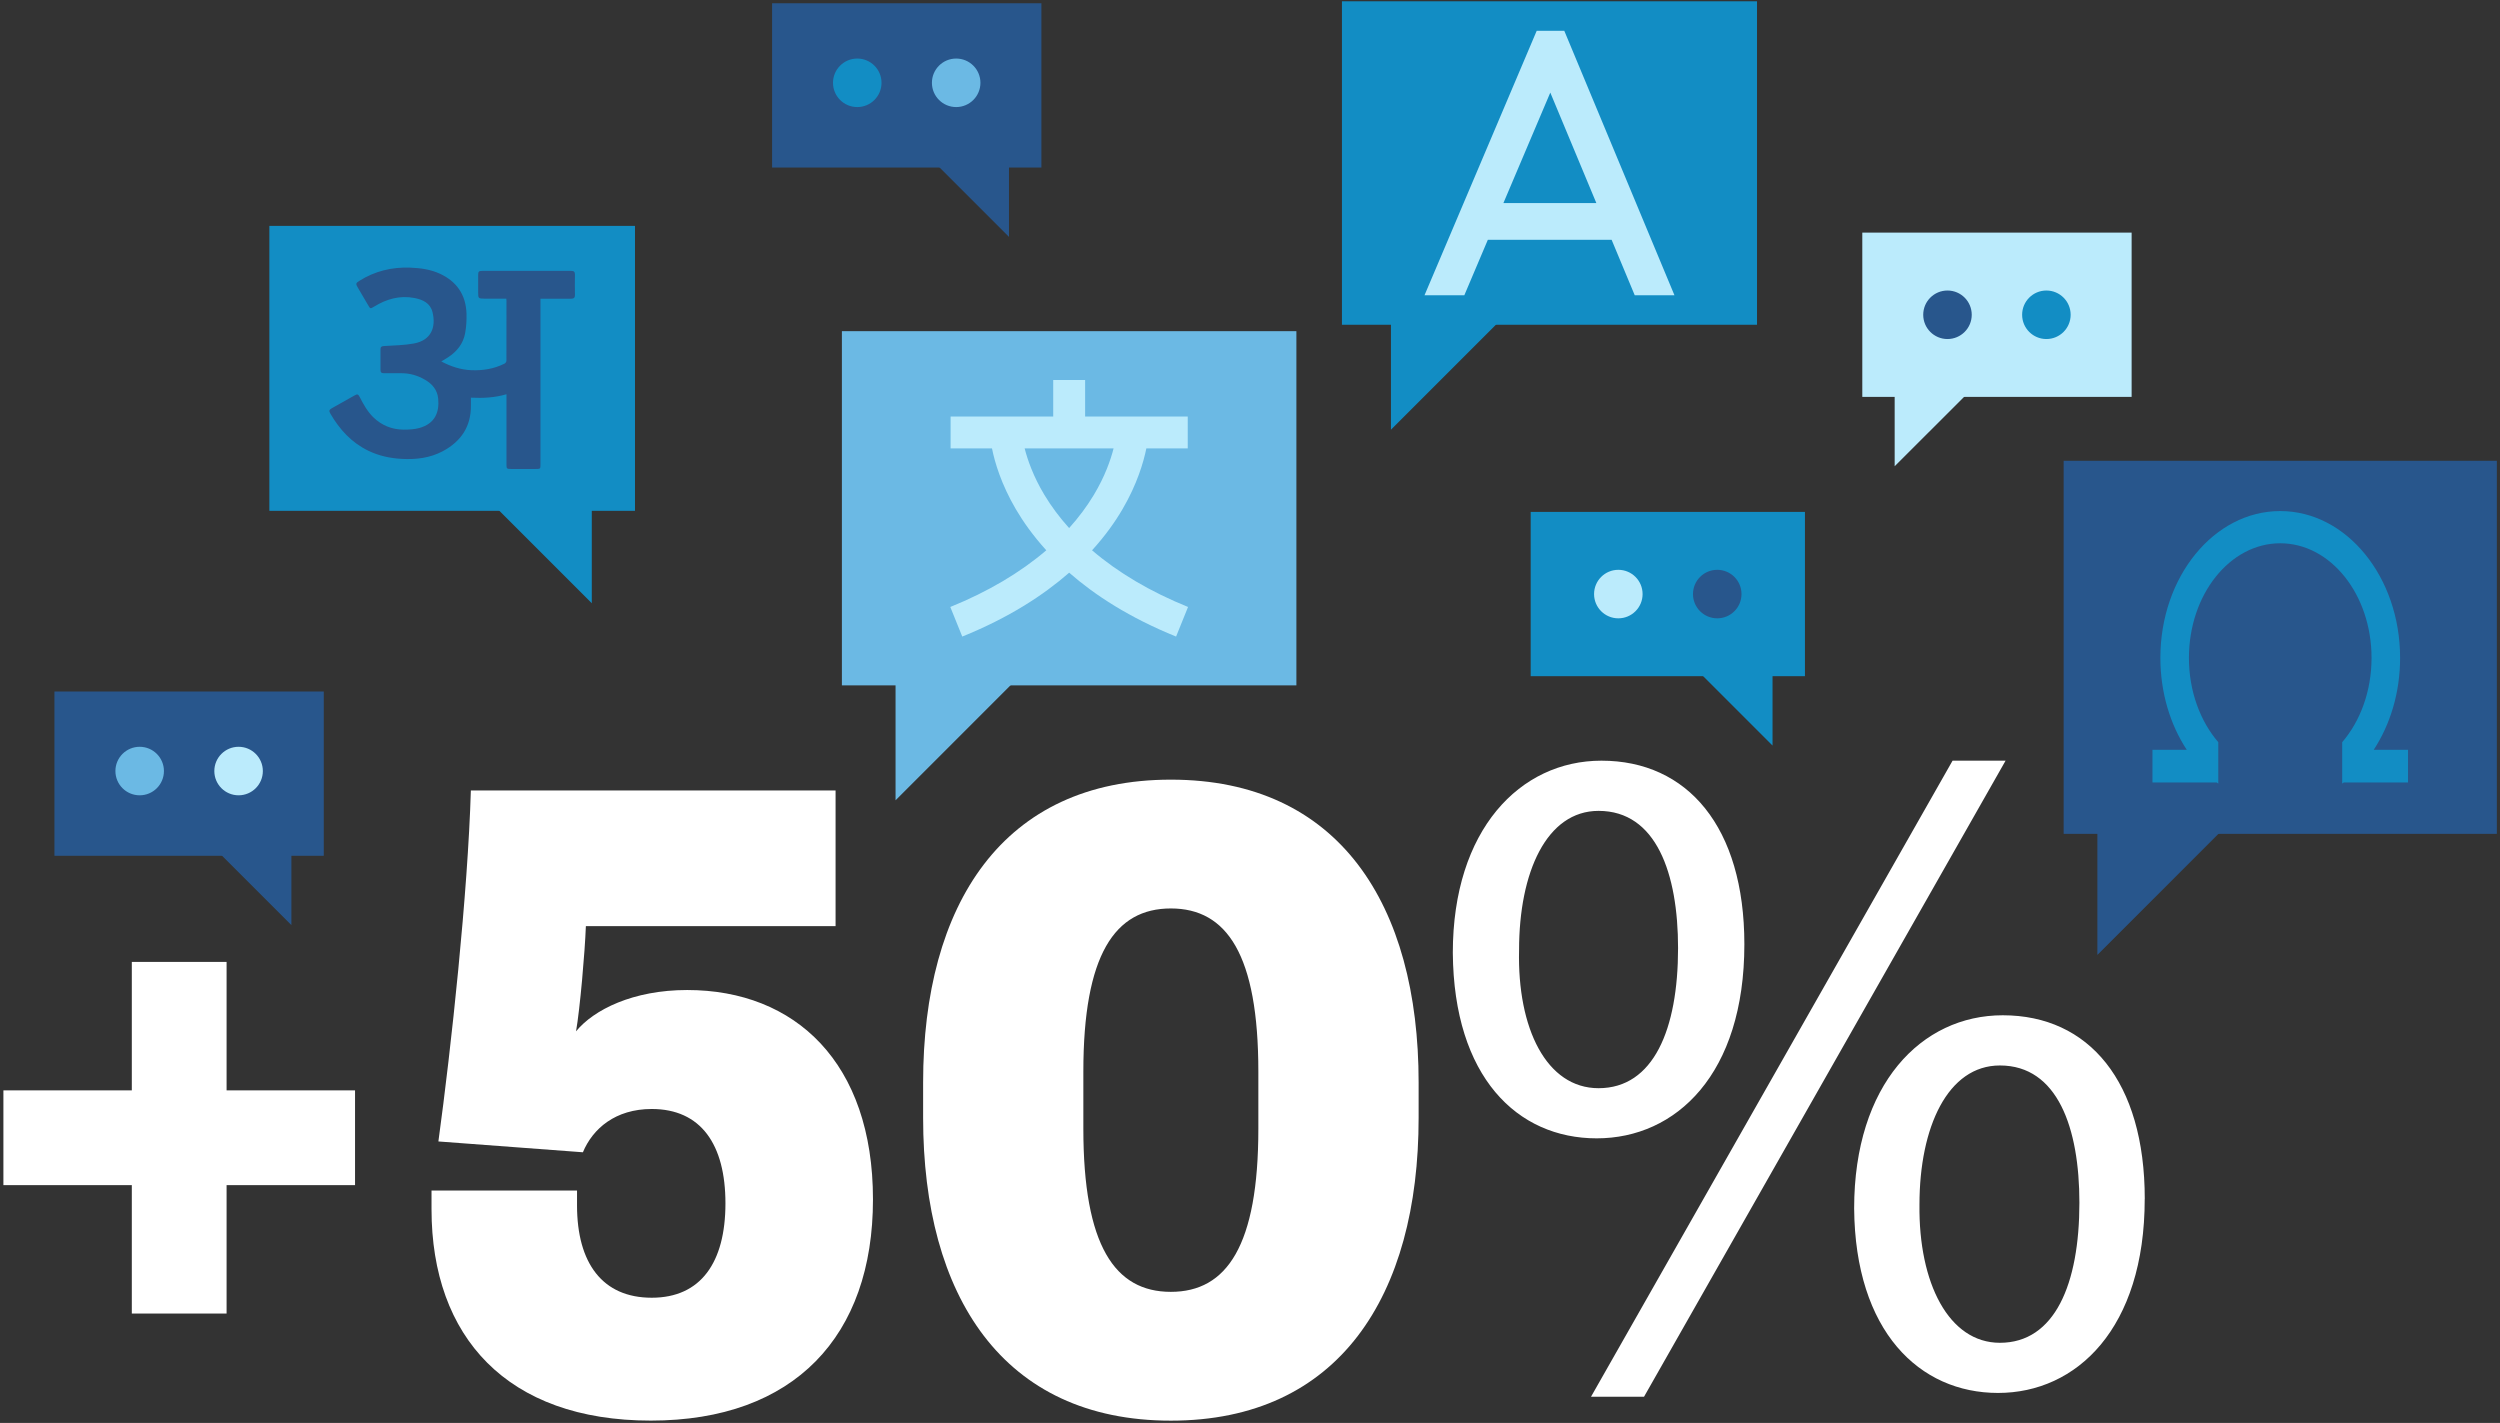 <svg width="506" height="288" viewBox="0 0 506 288" fill="none" xmlns="http://www.w3.org/2000/svg">
<rect x="0" y="0" width="506" height="288" fill="#333333" stroke="none"/>
<path d="M417.68 168.77H505.36V93.26L417.68 93.26V168.77Z" fill="#28568C"/>
<path d="M424.51 167.079V193.279L453.34 164.439" fill="#28568C"/>
<path d="M262.39 67.029H170.4V138.719H262.39V67.029Z" fill="#6BB9E4"/>
<path d="M181.26 137.11V161.98L208.63 134.6" fill="#6BB9E4"/>
<path d="M271.61 65.731L355.62 65.731V0.26L271.61 0.26V65.731Z" fill="#128DC4"/>
<path d="M281.53 64.261V86.971L306.53 61.971" fill="#128DC4"/>
<path d="M376.93 80.33H431.44V47.08L376.93 47.08V80.33Z" fill="#BBEBFC"/>
<path d="M383.48 79.369V94.369L400 77.859" fill="#BBEBFC"/>
<path d="M365.32 103.609H309.81V136.859H365.32V103.609Z" fill="#128DC4"/>
<path d="M358.76 135.891V150.901L342.24 134.381" fill="#128DC4"/>
<path d="M65.53 139.961H11.02V173.211H65.53V139.961Z" fill="#28568C"/>
<path d="M58.98 172.231V187.241L42.46 170.721" fill="#28568C"/>
<path d="M128.52 45.721H54.52V103.391H128.52V45.721Z" fill="#128DC4"/>
<path d="M119.78 102.09V122.1L97.76 100.08" fill="#128DC4"/>
<path d="M240.46 122.85C232.84 119.77 226.3 115.9 221.03 111.38C223.73 108.42 225.73 105.57 227.2 103.05C230.16 97.99 231.45 93.55 232.02 90.76H240.4V84.3H219.63V76.91H213.17V84.3H192.4V90.76H200.78C201.34 93.56 202.64 97.99 205.6 103.05C207.07 105.56 209.07 108.41 211.77 111.38C206.5 115.89 199.96 119.77 192.34 122.85L194.76 128.84C204.18 125.04 211.19 120.47 216.4 115.91C221.61 120.47 228.63 125.03 238.04 128.84L240.46 122.85ZM207.4 90.76H225.39C224.8 93.08 223.65 96.4 221.41 100.14C220 102.49 218.32 104.74 216.39 106.88C214.46 104.74 212.78 102.49 211.37 100.14C209.13 96.4 207.98 93.07 207.39 90.76H207.4Z" fill="#BBEBFC"/>
<path d="M316.61 6.23H311.03L288.32 59.761H296.38L301.14 48.531H326.19L330.87 59.761H338.91L316.61 6.23ZM304.29 41.1L313.78 18.741L323.1 41.1H304.3H304.29Z" fill="#BBEBFC"/>
<path d="M116.37 55.569C116.37 55.009 116.16 54.829 115.62 54.829C109.62 54.839 103.61 54.829 97.61 54.829C96.9 54.829 96.78 54.959 96.78 55.689C96.78 56.849 96.78 57.999 96.78 59.159C96.78 60.409 96.81 60.439 98.09 60.449C99.55 60.449 101 60.449 102.47 60.449C102.49 60.619 102.51 60.709 102.51 60.809C102.51 64.889 102.51 68.969 102.5 73.039C102.5 73.229 102.3 73.509 102.11 73.599C100 74.659 97.75 75.019 95.41 74.929C93.24 74.839 91.26 74.179 89.32 73.159C89.8 72.869 90.25 72.599 90.69 72.319C92.48 71.149 93.75 69.569 94.14 67.459C94.38 66.159 94.46 64.799 94.42 63.469C94.3 59.729 92.5 57.029 89.1 55.429C87.18 54.529 85.12 54.249 83.03 54.169C79.31 54.029 75.85 54.869 72.69 56.869C72.02 57.289 71.98 57.459 72.38 58.139C73.08 59.349 73.79 60.549 74.5 61.749C74.95 62.529 74.95 62.529 75.74 62.049C78.26 60.499 80.94 59.749 83.9 60.319C85.59 60.649 87.09 61.349 87.54 63.179C88.28 66.209 87.31 68.879 83.74 69.529C81.76 69.889 79.72 69.909 77.7 70.039C77.21 70.069 77.01 70.219 77.01 70.719C77.02 72.099 77.02 73.479 77.01 74.859C77.01 75.349 77.19 75.549 77.69 75.539C78.89 75.519 80.08 75.539 81.28 75.539C83 75.539 84.59 76.019 86.07 76.889C87.52 77.739 88.52 78.939 88.69 80.679C88.96 83.499 88 85.739 84.91 86.619C83.88 86.909 82.76 86.959 81.68 86.959C79.32 86.939 77.26 86.109 75.55 84.449C74.36 83.279 73.57 81.849 72.82 80.389C72.49 79.749 72.35 79.709 71.74 80.049C70.22 80.899 68.71 81.749 67.19 82.609C66.61 82.939 66.53 83.159 66.87 83.729C68.74 86.929 71.14 89.579 74.53 91.219C76.67 92.259 78.94 92.749 81.31 92.879C84.21 93.039 87.03 92.699 89.61 91.329C93.3 89.359 95.37 86.329 95.31 82.029C95.31 81.529 95.31 81.029 95.31 80.489C97.77 80.609 100.14 80.489 102.51 79.799V80.509C102.51 85.009 102.51 89.519 102.51 94.019C102.51 94.859 102.57 94.919 103.41 94.919C105.07 94.919 106.74 94.919 108.4 94.919C109.39 94.919 109.39 94.919 109.39 93.939C109.39 83.049 109.39 72.149 109.39 61.259V60.459C111.52 60.459 113.57 60.459 115.61 60.459C116.15 60.459 116.38 60.249 116.37 59.699C116.35 58.319 116.34 56.939 116.37 55.559V55.569Z" fill="#28568C"/>
<path d="M442.6 151.759C439.26 146.669 437.26 140.199 437.26 133.159C437.26 116.739 448.12 103.439 461.52 103.439C474.92 103.439 485.78 116.749 485.78 133.159C485.78 140.199 483.78 146.659 480.44 151.759H487.38V158.369H474.38C474.27 158.449 474.16 158.519 474.06 158.599V150.219C477.71 145.979 480 139.909 480 133.169C480 120.349 471.73 109.959 461.52 109.959C451.31 109.959 443.04 120.349 443.04 133.169C443.04 139.909 445.33 145.979 448.98 150.219V158.599C448.87 158.519 448.76 158.449 448.66 158.369H435.66V151.759H442.6Z" fill="#128DC4"/>
<path d="M394.17 68.621C396.882 68.621 399.08 66.422 399.08 63.711C399.08 60.999 396.882 58.801 394.17 58.801C391.458 58.801 389.26 60.999 389.26 63.711C389.26 66.422 391.458 68.621 394.17 68.621Z" fill="#28568C"/>
<path d="M414.19 68.621C416.902 68.621 419.1 66.422 419.1 63.711C419.1 60.999 416.902 58.801 414.19 58.801C411.478 58.801 409.28 60.999 409.28 63.711C409.28 66.422 411.478 68.621 414.19 68.621Z" fill="#128DC4"/>
<path d="M327.55 125.15C330.262 125.15 332.46 122.952 332.46 120.24C332.46 117.528 330.262 115.33 327.55 115.33C324.838 115.33 322.64 117.528 322.64 120.24C322.64 122.952 324.838 125.15 327.55 125.15Z" fill="#BBEBFC"/>
<path d="M347.57 125.15C350.282 125.15 352.48 122.952 352.48 120.24C352.48 117.528 350.282 115.33 347.57 115.33C344.858 115.33 342.66 117.528 342.66 120.24C342.66 122.952 344.858 125.15 347.57 125.15Z" fill="#28568C"/>
<path d="M28.27 160.97C30.982 160.97 33.18 158.772 33.18 156.06C33.18 153.349 30.982 151.15 28.27 151.15C25.558 151.15 23.36 153.349 23.36 156.06C23.36 158.772 25.558 160.97 28.27 160.97Z" fill="#6BB9E4"/>
<path d="M48.29 160.97C51.002 160.97 53.2 158.772 53.2 156.06C53.2 153.349 51.002 151.15 48.29 151.15C45.578 151.15 43.38 153.349 43.38 156.06C43.38 158.772 45.578 160.97 48.29 160.97Z" fill="#BBEBFC"/>
<path d="M210.78 0.66H156.27V33.91H210.78V0.66Z" fill="#28568C"/>
<path d="M204.22 32.94V47.95L187.7 31.43" fill="#28568C"/>
<path d="M173.51 21.67C176.222 21.67 178.42 19.471 178.42 16.76C178.42 14.048 176.222 11.85 173.51 11.85C170.798 11.85 168.6 14.048 168.6 16.76C168.6 19.471 170.798 21.67 173.51 21.67Z" fill="#128DC4"/>
<path d="M193.53 21.67C196.242 21.67 198.44 19.471 198.44 16.76C198.44 14.048 196.242 11.85 193.53 11.85C190.818 11.85 188.62 14.048 188.62 16.76C188.62 19.471 190.818 21.67 193.53 21.67Z" fill="#6BB9E4"/>
<path d="M353.06 191.131C353.06 217.381 339.27 230.401 323.17 230.401C307.07 230.401 294.24 217.951 294.05 192.851C294.05 167.951 307.65 153.961 324.13 153.961C341.56 153.961 353.06 167.371 353.06 191.121V191.131ZM307.46 192.281C307.08 208.181 313.02 220.251 323.55 220.251C334.66 220.251 339.64 208.371 339.64 191.901C339.64 176.771 335.23 164.121 323.55 164.121C313.01 164.121 307.46 176.571 307.46 192.281ZM322.02 282.701L395.2 153.961H405.93L332.75 282.701H322.02ZM434.09 242.661C434.09 268.901 420.3 281.931 404.4 281.931C388.5 281.931 375.47 269.481 375.28 244.571C375.28 219.471 388.88 205.491 405.36 205.491C422.79 205.491 434.1 218.901 434.1 242.661H434.09ZM388.5 243.811C388.31 259.711 394.44 271.781 404.78 271.781C415.89 271.781 420.87 259.901 420.87 243.431C420.87 228.301 416.46 215.651 404.78 215.651C394.24 215.651 388.5 228.101 388.5 243.811Z" fill="white"/>
<path d="M139.08 200.38C128.14 200.38 120.18 204.36 116.59 208.74C117.39 204.16 118.38 192.82 118.58 187.45H169.12V159.99H95.3C94.7 180.68 91.32 212.12 88.73 231.03L117.98 233.22C119.97 228.44 124.55 224.46 131.91 224.46C141.86 224.46 146.83 231.62 146.83 243.56C146.83 255.5 141.86 262.66 131.91 262.66C121.96 262.66 116.79 255.69 116.79 243.96V240.97H87.34V244.75C87.34 270.62 102.66 287.53 131.72 287.53C160.78 287.53 176.69 270.42 176.69 242.76C176.69 215.1 160.97 200.38 139.08 200.38Z" fill="white"/>
<path d="M236.98 157.801C202.95 157.801 186.84 183.071 186.84 219.091V226.251C186.84 262.271 202.96 287.541 236.98 287.541C271 287.541 287.13 262.271 287.13 226.251V219.091C287.13 183.071 271.01 157.801 236.98 157.801ZM254.69 228.441C254.69 252.121 248.32 261.471 236.98 261.471C225.64 261.471 219.27 252.121 219.27 228.441V216.901C219.27 193.221 225.64 183.871 236.98 183.871C248.32 183.871 254.69 193.221 254.69 216.901V228.441Z" fill="white"/>
<path d="M45.86 194.691H26.68V220.691H0.69V239.871H26.68V265.861H45.86V239.871H71.86V220.691H45.86V194.691Z" fill="white"/>
</svg>
